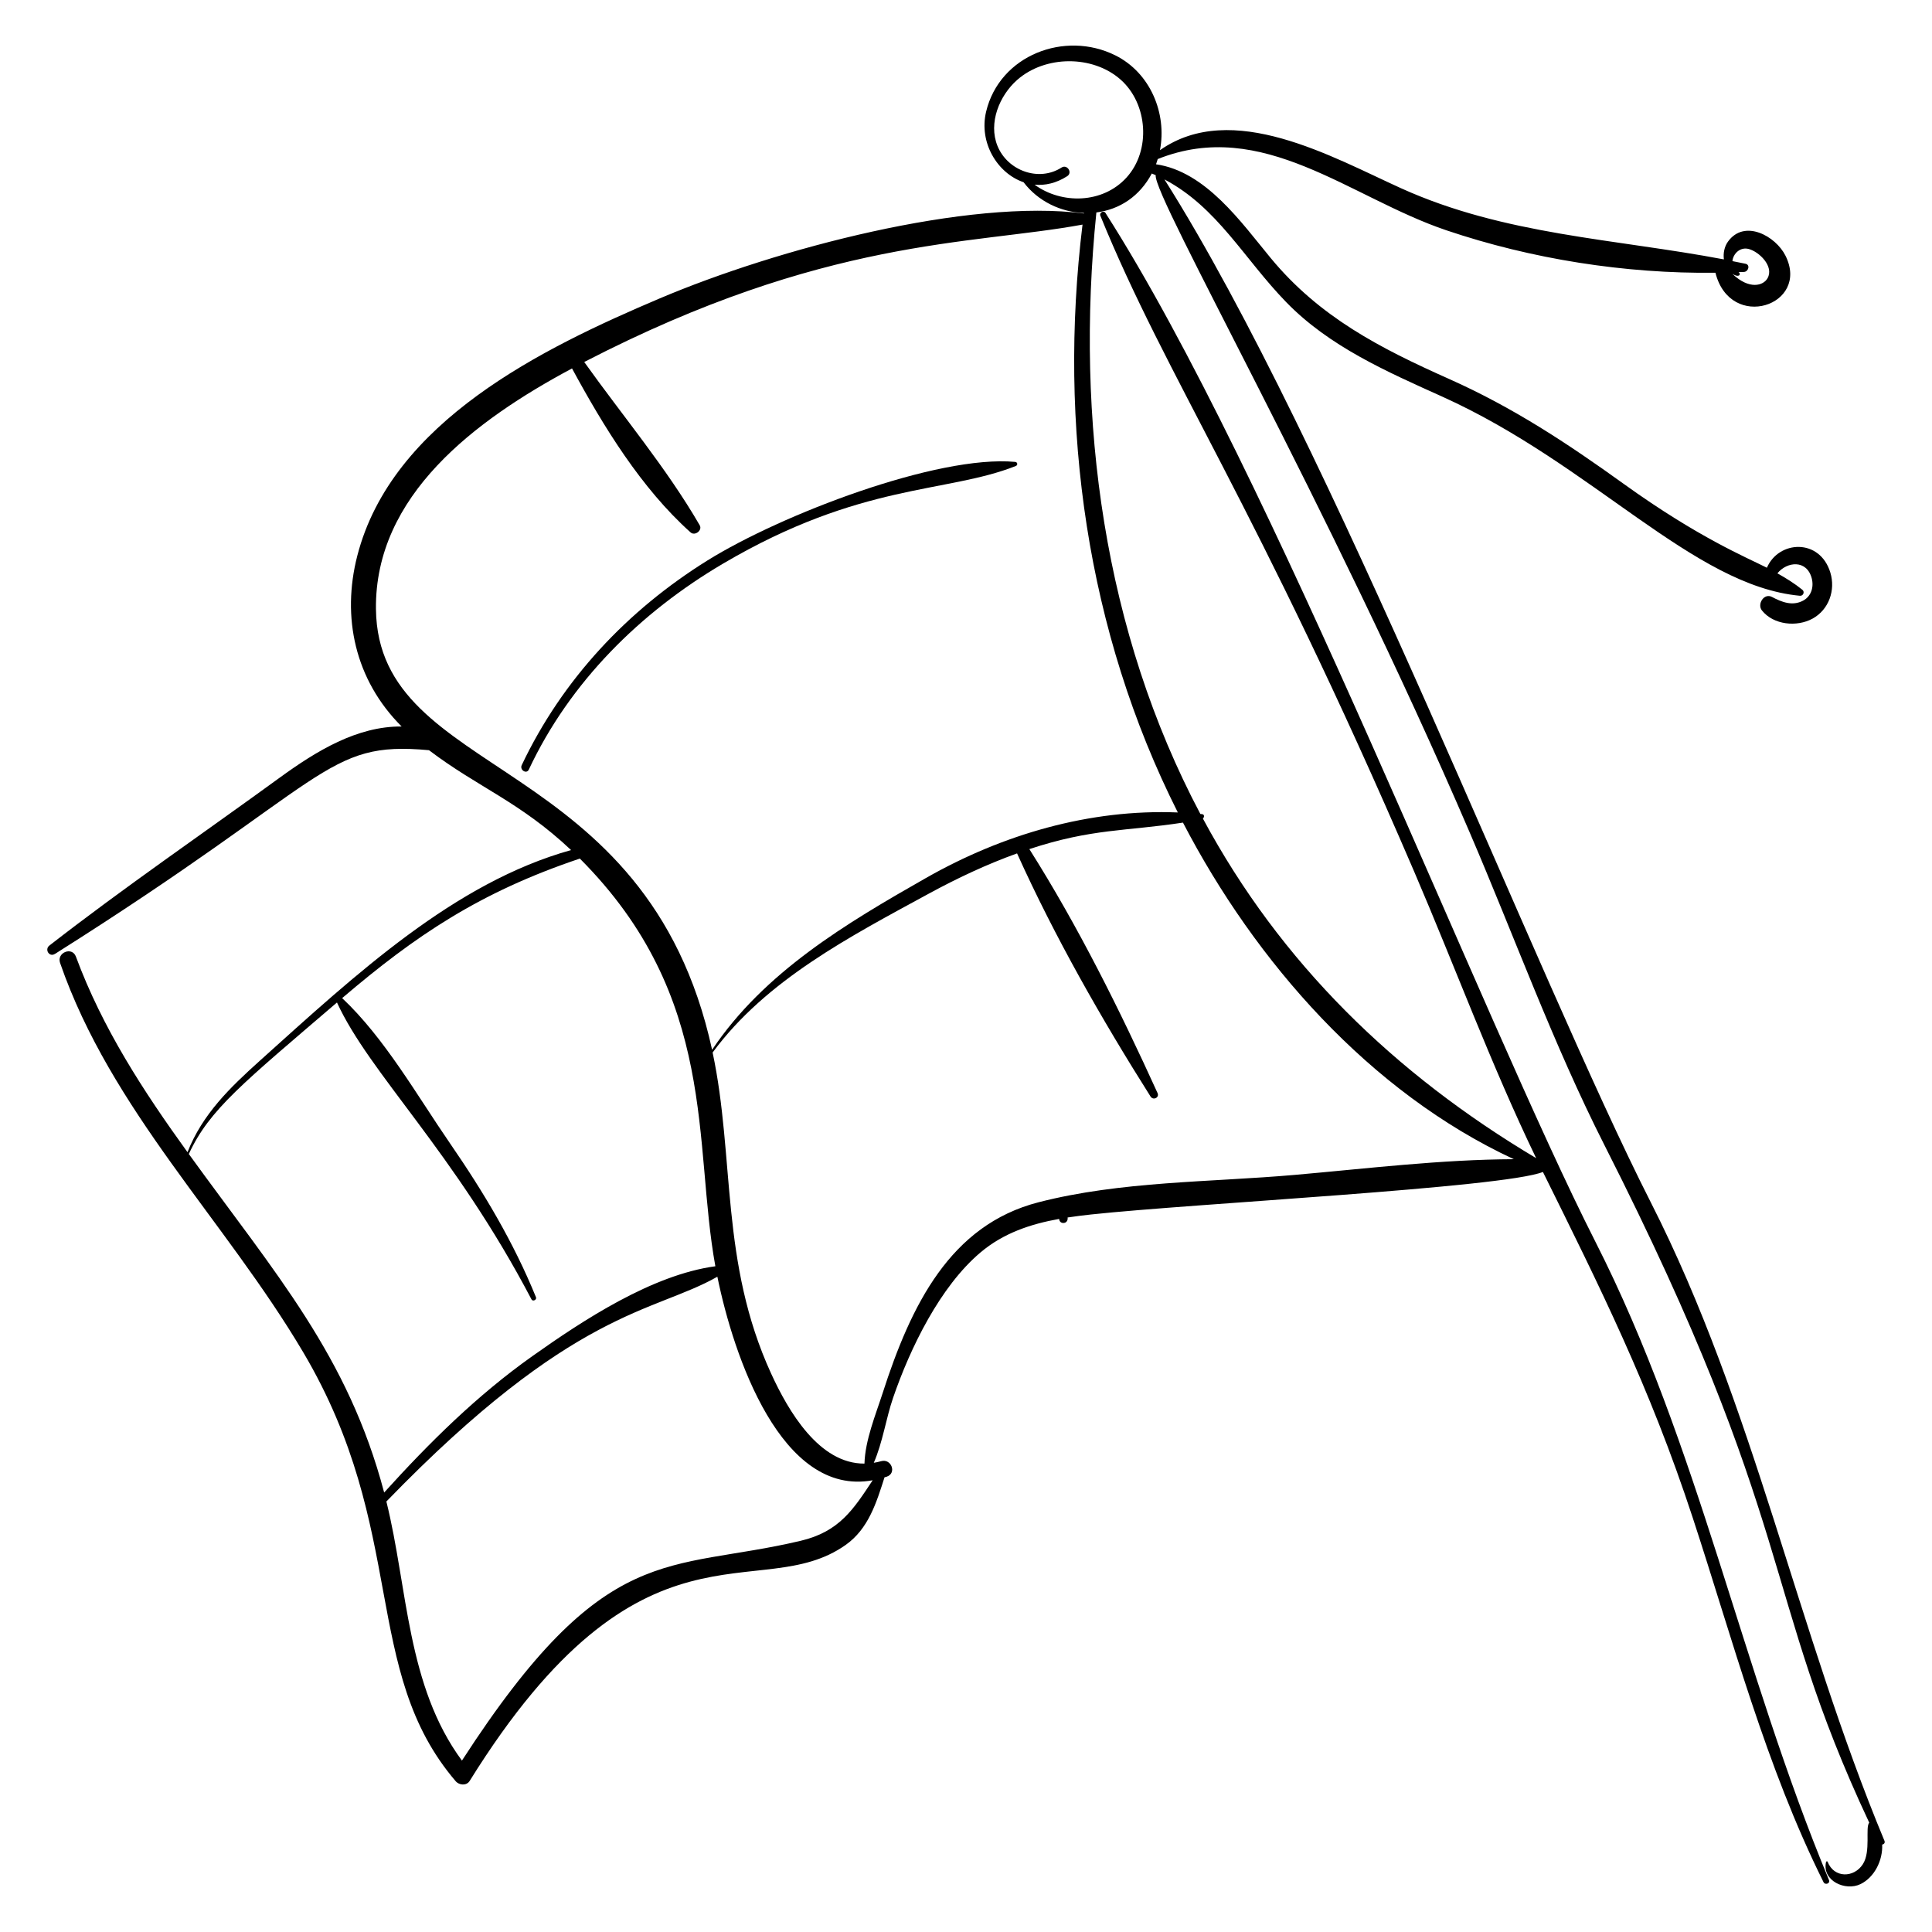 <?xml version="1.0" encoding="UTF-8"?>
<!-- Uploaded to: SVG Repo, www.svgrepo.com, Generator: SVG Repo Mixer Tools -->
<svg fill="#000000" width="800px" height="800px" version="1.1" viewBox="144 144 512 512" xmlns="http://www.w3.org/2000/svg">
 <g>
  <path d="m284.14 347.95c10.891-23.223 29.543-41.68 51.531-54.617 36.527-21.488 59.172-18.562 77.527-25.84 0.594-0.234 0.469-1.031-0.164-1.086-20.688-1.902-62.098 14.008-81.535 26.109-21.242 13.219-38.484 31.574-49.234 54.246-0.609 1.281 1.27 2.477 1.875 1.188z"/>
  <path d="m158.53 396.82c73.336-46.258 71.398-56.578 99.156-54.008 13.035 9.895 24.023 13.621 37.656 26.465-30.891 8.621-56.906 32.812-82.469 55.816-7.918 7.125-15.219 14.156-19.184 24.25-11.688-16.184-22.551-32.852-29.574-51.836-1.012-2.738-5.141-1.062-4.195 1.672 13.504 39.039 43.73 68.199 64.434 103.18 27.875 47.094 15.25 84.305 40.414 113.69 0.914 1.066 2.863 1.258 3.695-0.078 45.746-73.609 76.641-46.328 99.621-62.527 6.066-4.277 8.172-11.199 10.324-17.938 0.211-0.066 0.41-0.109 0.621-0.18 2.684-0.938 1.168-4.859-1.504-4.098-0.664 0.188-1.316 0.32-1.961 0.426 2.348-5.359 3.258-11.816 5.106-17.191 4.566-13.301 12.477-29.527 23.172-38.551 6.09-5.141 13.281-7.527 20.848-8.887 0.031 0.555 0.387 1.082 1.105 1.082 0.883 0 1.254-0.789 1.129-1.457 2.066-0.316 4.152-0.574 6.246-0.801 27.188-2.922 109.27-7.086 119.72-11.266 15.047 30.391 28.266 56.77 39.707 91.648 10.645 32.453 19.379 65.852 34.648 96.543 0.438 0.875 1.844 0.383 1.449-0.559-23.156-55.633-34.48-115.2-61.895-169.14-29.902-58.832-85.66-203.54-129.84-272.65-0.477-0.742-1.684-0.078-1.355 0.734 17.527 43.062 41.188 76.117 83.129 173.73 10.879 25.316 20.387 51.211 32.363 76.031-37.504-22.328-67.727-51.695-88.312-89.988 0.398-0.371 0.449-1.113-0.246-1.184-0.141-0.016-0.285-0.02-0.426-0.035-25.52-48.199-33.176-104.3-27.562-159.41 6.191-0.793 11.477-4.277 14.688-10.32 0.344 0.145 0.699 0.281 1.035 0.434-0.777 5.582 45.684 86.863 83.168 174.09 11.895 27.676 22.109 56.059 35.75 82.957 51.277 101.12 41.309 118.05 70.18 179.57-1.121 1.211 0.492 7.629-1.699 11.004-2.391 3.684-7.652 3.703-9.332-0.641-0.086-0.227-0.379-0.129-0.422 0.066-1.094 4.988 5.148 7.797 9.152 5.84 3.695-1.805 5.918-6.293 5.727-10.473 0.445-0.059 0.832-0.445 0.605-0.996-23.156-55.629-34.48-115.2-61.895-169.14-30.422-59.852-84.711-201.26-128.91-271.14 14.027 7.402 21.055 20.988 32.266 32.523 11.465 11.797 26.641 18.398 41.395 25.055 39.91 18.012 66.422 50.113 94.734 52.754 0.887 0.082 1.348-1.027 0.652-1.59-2.07-1.668-4.305-3.07-6.613-4.352 2.543-3.144 7.777-3.691 9.098 1.312 0.602 2.289-0.109 4.75-2.266 5.91-2.844 1.527-5.672 0.41-8.277-0.969-2.098-1.113-3.996 1.906-2.656 3.582 3.082 3.856 9.27 4.449 13.434 2.156 4.32-2.379 6.113-7.543 4.699-12.191-2.789-9.16-13.691-8.543-16.816-1.285-5.336-2.707-18.105-7.957-37.852-22.16-15.07-10.84-29.367-20.289-46.371-27.871-18.293-8.156-34.344-16.387-47.285-32.055-7.836-9.488-17.203-22.918-30.383-24.836 0.176-0.453 0.309-0.922 0.453-1.383 27.832-11.121 50.891 10.23 76.508 18.883 22.551 7.613 47.328 11.539 71.293 11.246 3.945 15.68 25.164 8.672 18.559-4.527-2.617-5.227-10.898-9.77-15.246-3.711-0.945 1.316-1.289 3.07-1.07 4.699-28.934-5.484-58.098-6.43-85.523-18.84-18.262-8.262-44.793-23.547-63.93-10.098 1.883-9.715-2.519-20.504-11.832-25.137-13.371-6.656-30.648-0.051-34.234 14.914-1.965 8.203 2.969 16.336 9.926 18.715 3.863 5.082 9.906 7.945 16.012 8.148-0.008 0.043-0.012 0.086-0.016 0.129-30.652-3.992-81.121 9.227-112.47 22.531-30.953 13.141-70.949 32.551-80.102 68.195-4.168 16.219-0.668 32.828 11.758 45.23-11.789-0.094-22.539 6.445-32.387 13.613-20.328 14.793-41.109 28.996-60.957 44.43-1.344 1.027-0.047 3.164 1.43 2.234zm446.2-180.7c0.484-0.02 0.973-0.031 1.457-0.055 1.148-0.059 1.719-1.883 0.391-2.168-1.152-0.246-2.309-0.465-3.465-0.695 0.172-1.941 2.019-3.84 4.344-3.211 2.734 0.742 6.699 4.543 4.981 7.707-1.105 2.035-4.879 3.148-9.34-1.125 1.992 1.223 2.336-0.09 1.633-0.453zm-410.71 233.68c0.02-0.02 0.047-0.027 0.059-0.055 5.422-11.711 14.289-18.695 39.223-40.074 8.664 18.879 30.938 39.391 51.547 78.676 0.348 0.664 1.469 0.117 1.188-0.578-5.961-14.617-13.852-27.801-22.781-40.773-8.75-12.707-17.312-27.883-28.582-38.488 19.457-16.578 36.426-28.051 62.992-36.977 36.824 36.883 29.969 75.461 35.914 108.04-16.82 2.277-35.121 14.34-48.527 23.84-14.617 10.359-27.27 22.887-39.246 36.121-9.57-36.234-28.668-57.781-51.785-89.734zm162.16 102.53c-35.352 8.359-51.645-0.672-89.762 58.246-14.645-19.859-14.324-45.652-20.023-68.664 49.727-51.344 70.742-49.898 87.715-59.57 4.316 21.117 16.965 58.402 41.156 53.945-5.094 7.707-8.816 13.613-19.086 16.043zm189-101.13c-19.387 0.086-38.711 2.461-58.027 4.156-22.391 1.965-46.098 1.633-67.945 7.262-23.387 6.023-33.785 27.223-41.316 50.625-1.832 5.688-4.629 12.43-4.797 18.625-12.035 0.086-20.188-13.938-24.734-23.852-13.539-29.539-9.594-57.219-15.508-85.086 14.188-19.281 36.641-30.848 57.211-42.059 7.543-4.109 15.371-7.797 23.469-10.711 10.027 22.215 22.371 43.848 35.371 64.426 0.699 1.109 2.418 0.312 1.855-0.926-10.02-22.012-21.02-44.176-33.969-64.637 16.617-5.484 25.438-4.691 40.707-7.023 19.199 36.93 49.504 71.457 87.684 89.199zm-127.01-258.26c2.781 0.266 5.754-0.383 8.66-2.254 1.48-0.953-0.031-3.234-1.516-2.281-5.981 3.848-14.281 0.871-16.965-5.719-2.492-6.117 0.531-13.391 5.223-17.516 7.434-6.535 20-6.613 27.395-0.078 7.215 6.375 8.113 18.773 1.57 25.961-6.293 6.926-17.16 7.141-24.367 1.887zm-174.54 112.48c-0.336-30.133 26.277-50.051 51.961-63.781 8.391 15.461 18.352 31.75 31.422 43.453 1.137 1.016 3.203-0.535 2.418-1.895-8.773-15.141-20.402-28.953-30.602-43.262 63.859-33.02 102.46-30.953 132.05-36.414-6.492 53.266 1.113 107.86 25.258 155.79-23.355-0.945-46.441 5.816-66.703 17.344-21.164 12.039-42.93 24.973-56.719 45.555-17.297-79.199-88.574-71.242-89.082-116.79z"/>
 </g>
</svg>